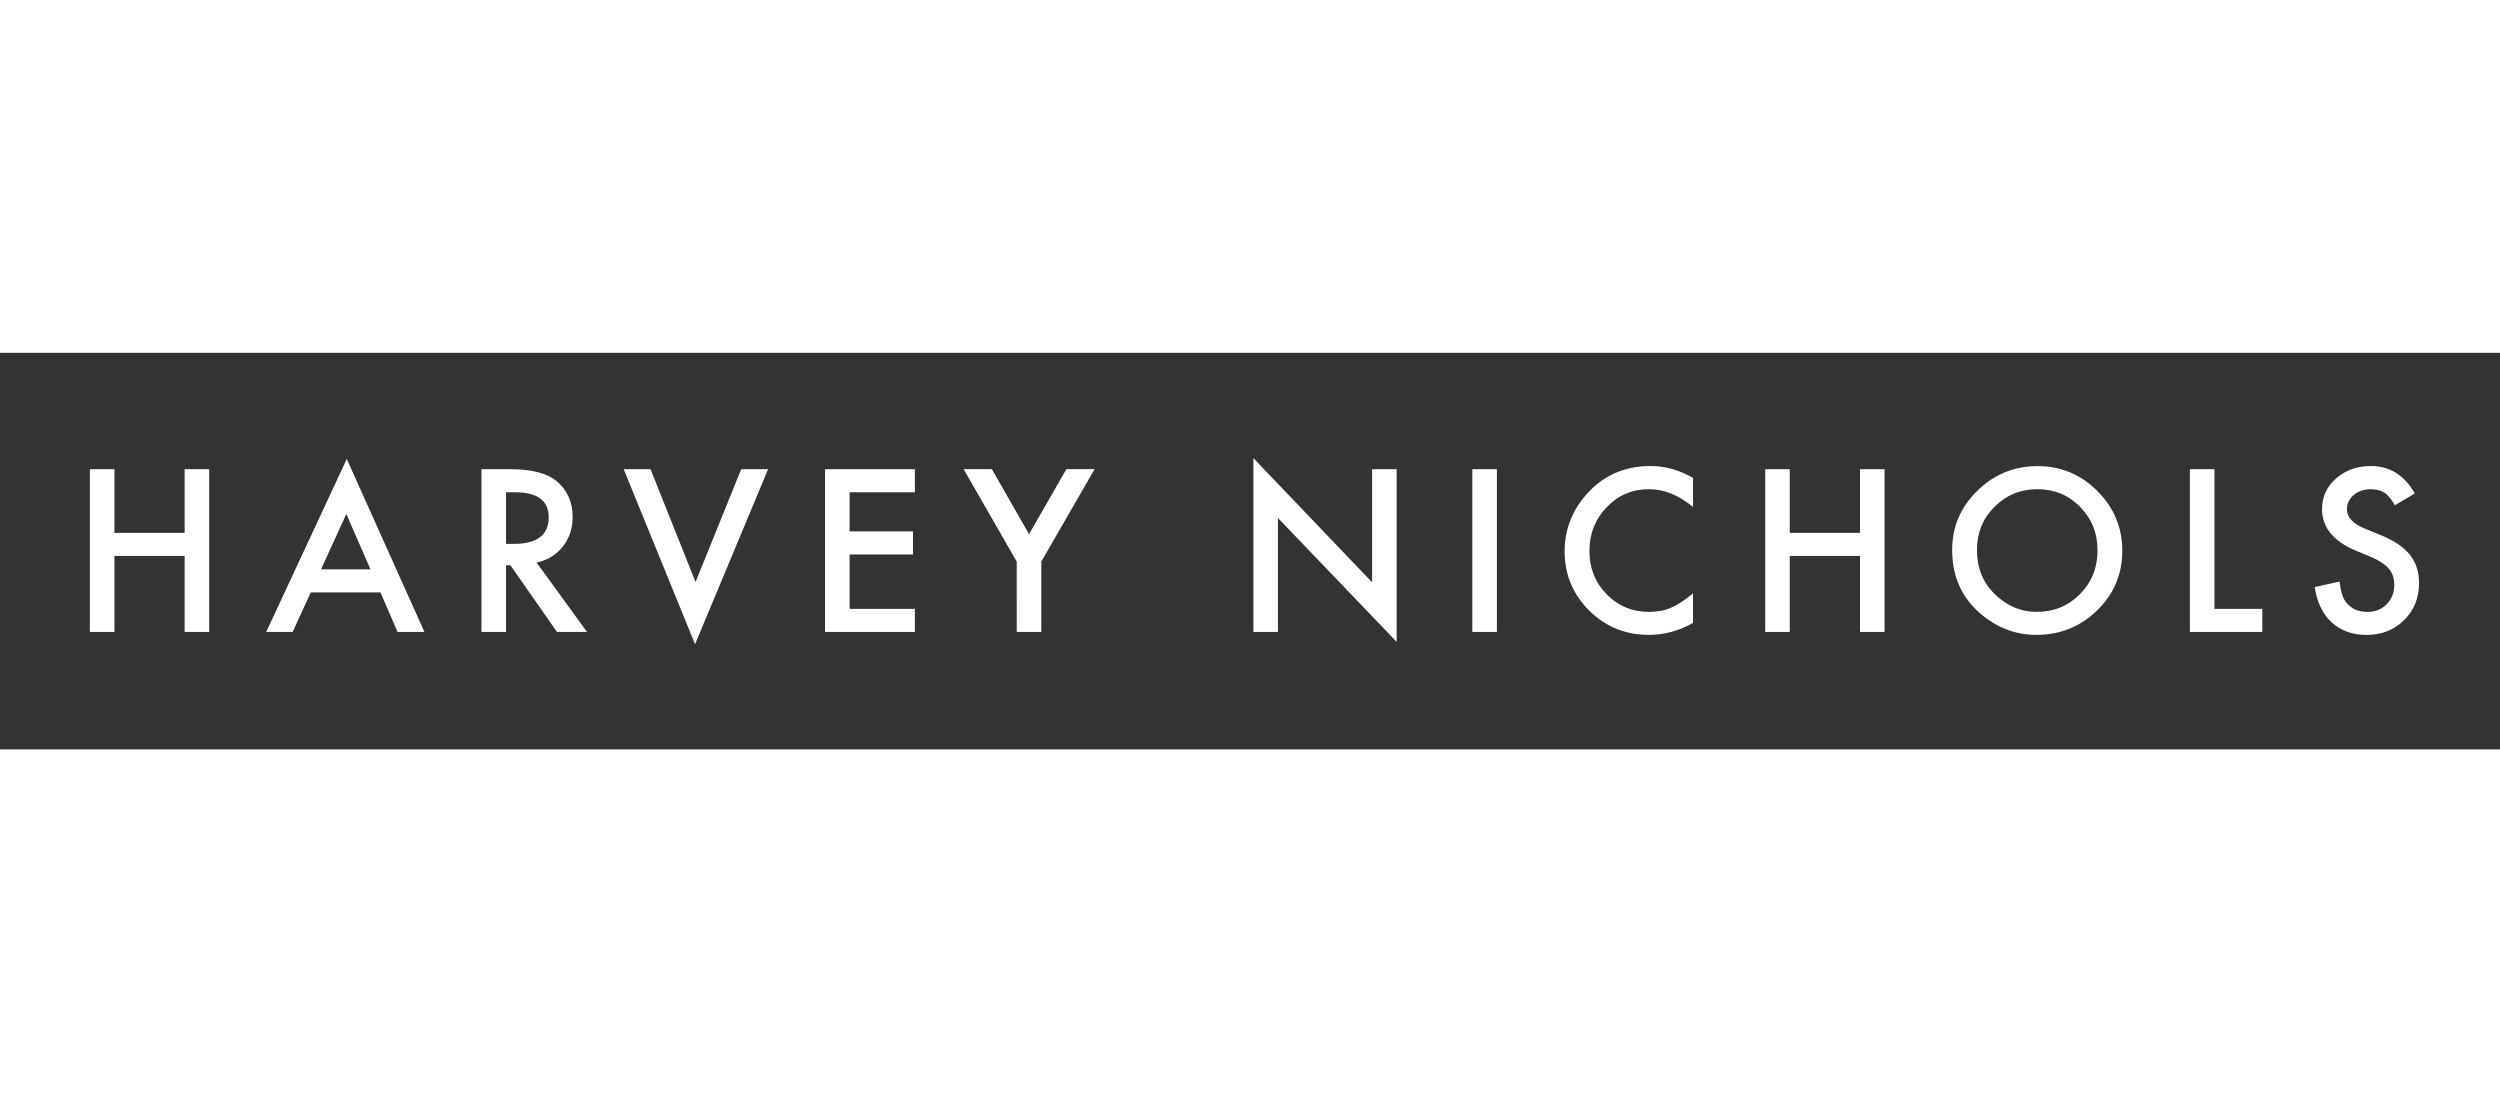 <svg xmlns="http://www.w3.org/2000/svg" width="200px" viewBox="0 0 555.85 88.18"><rect x="0" y="0" width="555.85" height="88.18" fill="#333333" stroke="none"/><path d="M527.16,25.17c-3.09,0-5.68,0.92-7.76,2.77c-2.08,1.83-3.12,4.1-3.12,6.82c0,4.03,2.48,7.09,7.43,9.19 l3.49,1.45c0.91,0.39,1.69,0.8,2.34,1.23s1.19,0.89,1.6,1.38s0.72,1.03,0.91,1.62c0.2,0.59,0.29,1.23,0.29,1.93 c0,1.75-0.56,3.2-1.69,4.34c-1.12,1.14-2.54,1.71-4.24,1.71c-2.16,0-3.8-0.78-4.92-2.34c-0.62-0.81-1.06-2.28-1.31-4.41l-5.53,1.22 c0.5,3.38,1.76,5.99,3.77,7.85c2.05,1.86,4.64,2.79,7.78,2.79c3.31,0,6.09-1.09,8.32-3.28c2.22-2.17,3.33-4.92,3.33-8.25 c0-2.48-0.68-4.58-2.04-6.29c-1.36-1.71-3.51-3.16-6.44-4.35l-3.61-1.48c-2.62-1.08-3.94-2.5-3.94-4.26c0-1.28,0.5-2.34,1.5-3.19 c1-0.86,2.26-1.29,3.77-1.29c1.23,0,2.24,0.25,3.02,0.75c0.75,0.44,1.54,1.38,2.37,2.81l4.43-2.62 C534.59,27.2,531.34,25.17,527.16,25.17 M486.9,25.87v36.19H503v-5.13h-10.64V25.87H486.9z M443.44,34.26 c2.59-2.62,5.77-3.94,9.54-3.94c3.78,0,6.95,1.31,9.52,3.94c2.58,2.61,3.87,5.84,3.87,9.7c0,3.81-1.31,7.05-3.91,9.7 c-2.61,2.62-5.81,3.94-9.61,3.94c-3.5,0-6.59-1.29-9.26-3.87c-2.69-2.58-4.03-5.87-4.03-9.87 C439.55,40.06,440.84,36.85,443.44,34.26 M440.18,57.86c3.72,3.24,7.91,4.85,12.59,4.85c5.28,0,9.79-1.82,13.52-5.46 c3.72-3.62,5.58-8.04,5.58-13.24c0-5.17-1.85-9.6-5.55-13.29c-3.69-3.69-8.11-5.53-13.27-5.53c-5.22,0-9.69,1.83-13.41,5.48 c-3.73,3.66-5.6,8.03-5.6,13.12C434.04,49.6,436.09,54.28,440.18,57.86 M397.94,25.87h-5.46v36.19h5.46v-16.9h15.61v16.9h5.46 V25.87h-5.46v14.16h-15.61V25.87z M367,25.17c-5.95,0-10.8,2.21-14.55,6.63c-3.05,3.61-4.57,7.72-4.57,12.33 c0,5.14,1.82,9.53,5.46,13.17c3.66,3.61,8.07,5.41,13.24,5.41c3.44,0,6.72-0.88,9.84-2.65v-6.59c-0.89,0.75-1.74,1.39-2.54,1.92 c-0.8,0.53-1.58,0.95-2.33,1.27c-1.34,0.62-2.98,0.94-4.9,0.94c-3.72,0-6.86-1.3-9.42-3.91c-2.56-2.61-3.84-5.81-3.84-9.61 c0-3.84,1.28-7.09,3.84-9.75c2.55-2.67,5.68-4.01,9.4-4.01c3.38,0,6.64,1.32,9.8,3.96v-6.47C373.39,26.05,370.25,25.17,367,25.17 M327.36,62.06h5.46V25.87h-5.46V62.06z M284.14,62.06V36.72l26.39,27.54V25.87h-5.46v25.15l-26.39-27.61v38.65H284.14z M226.06,62.06h5.46V46.42l11.86-20.56h-6.28l-8.3,14.46l-8.27-14.46h-6.28l11.81,20.56V62.06z M203.41,25.87h-19.97v36.19h19.97 v-5.13H188.9V44.83h14.09V39.7H188.9V31h14.51V25.87z M138.67,25.87l15.87,38.91l16.24-38.91h-5.98l-10.15,25.08l-10.01-25.08 H138.67z M112.51,31h1.94c5.03,0,7.55,1.85,7.55,5.55c0,3.95-2.59,5.93-7.76,5.93h-1.73V31z M125.12,43.1 c1.47-1.84,2.2-4.05,2.2-6.61c0-3.28-1.17-5.92-3.51-7.92c-2.12-1.8-5.58-2.7-10.36-2.7h-6.4v36.19h5.46V47.24h0.98l10.34,14.81 h6.68l-11.2-15.42C121.72,46.12,123.65,44.94,125.12,43.1 M71.38,48.13L77,35.83l5.37,12.31H71.38z M88.39,62.06h5.98L77.1,23.6 L59.19,62.06h5.88l4.03-8.79H84.6L88.39,62.06z M25.44,25.87h-5.46v36.19h5.46v-16.9h15.61v16.9h5.46V25.87h-5.46v14.16H25.44 V25.87z" fill="#fff"></path></svg>